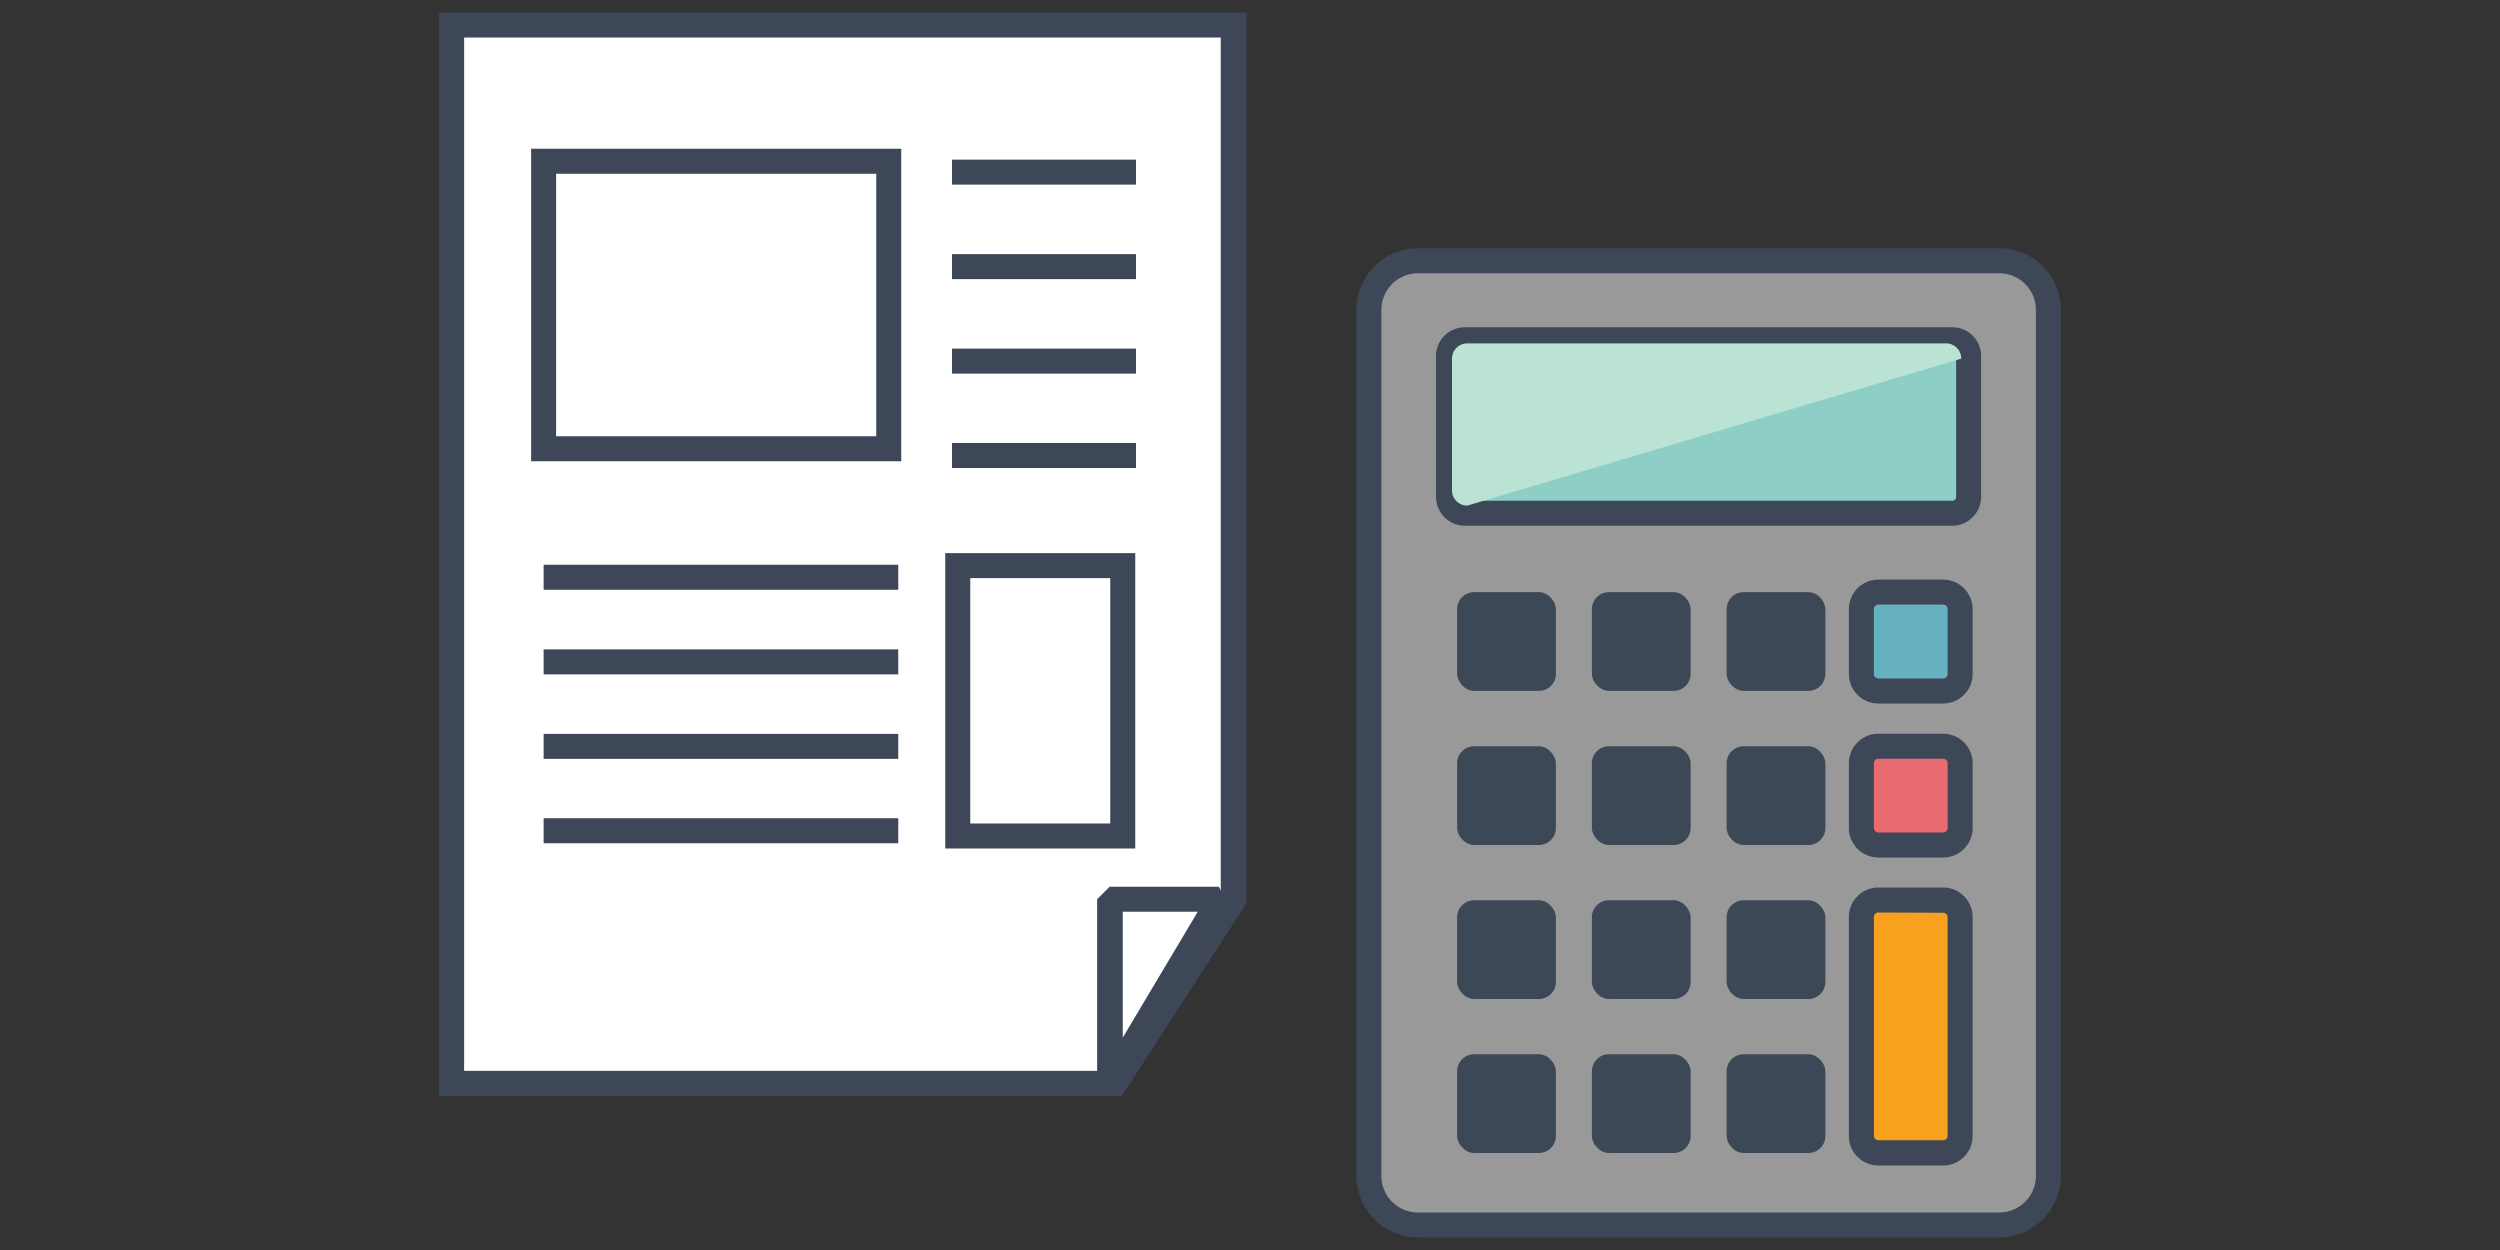 <svg xmlns="http://www.w3.org/2000/svg" viewBox="0 0 200 100"><rect x="0" y="0" width="200" height="100" fill="#333333" stroke="none"/><defs><style>.cls-1{fill:#999;}.cls-2{fill:#3d4757;}.cls-3{fill:#8dcec7;}.cls-4{fill:#bbe3d4;}.cls-5{fill:#3d4857;}.cls-6{fill:#e86b6f;}.cls-7{fill:#65b1bf;}.cls-8{fill:#f7a11e;}.cls-9{fill:#fff;}.cls-10{fill:none;}</style></defs><g id="レイヤー_2" data-name="レイヤー 2"><g id="レイヤー_1-2" data-name="レイヤー 1"><path class="cls-1" d="M159.94,98h-46.5a3.93,3.93,0,0,1-3.93-3.93V24.79a3.93,3.93,0,0,1,3.93-3.93h46.5a3.93,3.93,0,0,1,3.93,3.93V94.07A3.93,3.93,0,0,1,159.94,98Z"/><path class="cls-2" d="M159.94,99h-46.5a4.94,4.94,0,0,1-4.93-4.93V24.79a4.94,4.94,0,0,1,4.93-4.93h46.5a4.93,4.93,0,0,1,4.93,4.93V94.07A4.93,4.93,0,0,1,159.94,99Zm-46.5-77.14a2.93,2.93,0,0,0-2.93,2.93V94.07A2.93,2.93,0,0,0,113.44,97h46.5a2.93,2.93,0,0,0,2.93-2.93V24.79a2.93,2.93,0,0,0-2.93-2.93Z"/><rect class="cls-3" x="115.88" y="27.18" width="41.62" height="13.88" rx="1.31"/><path class="cls-2" d="M117.19,42.06a2.32,2.32,0,0,1-2.31-2.31V28.49a2.31,2.31,0,0,1,2.31-2.31h39a2.3,2.3,0,0,1,2.3,2.31V39.75a2.32,2.32,0,0,1-2.3,2.31h-39Zm0-13.88a.31.31,0,0,0-.31.31V39.75a.31.31,0,0,0,.31.31h39a.32.32,0,0,0,.21-.09.35.35,0,0,0,.09-.22V28.49a.31.31,0,0,0-.3-.31Z"/><path class="cls-4" d="M117.38,40.45a1.22,1.22,0,0,1-1.22-1.22V28.69a1.22,1.22,0,0,1,1.22-1.22h38.3a1.22,1.22,0,0,1,1.22,1.22Z"/><rect class="cls-5" x="116.57" y="59.7" width="7.9" height="7.9" rx="1.36"/><rect class="cls-5" x="127.35" y="59.7" width="7.9" height="7.9" rx="1.36"/><rect class="cls-5" x="138.13" y="59.7" width="7.9" height="7.9" rx="1.36"/><rect class="cls-5" x="116.57" y="72.02" width="7.9" height="7.9" rx="1.36"/><rect class="cls-5" x="127.35" y="72.02" width="7.9" height="7.9" rx="1.36"/><rect class="cls-5" x="138.13" y="72.02" width="7.9" height="7.9" rx="1.36"/><rect class="cls-5" x="116.57" y="47.37" width="7.9" height="7.9" rx="1.36"/><rect class="cls-5" x="127.35" y="47.37" width="7.9" height="7.9" rx="1.36"/><rect class="cls-5" x="138.13" y="47.37" width="7.9" height="7.9" rx="1.36"/><rect class="cls-5" x="116.57" y="84.34" width="7.9" height="7.9" rx="1.36"/><rect class="cls-5" x="127.35" y="84.34" width="7.9" height="7.9" rx="1.36"/><rect class="cls-5" x="138.13" y="84.34" width="7.9" height="7.9" rx="1.36"/><rect class="cls-6" x="148.91" y="59.7" width="7.9" height="7.9" rx="1.36"/><path class="cls-2" d="M155.45,68.6h-5.18a2.36,2.36,0,0,1-2.36-2.36V61.05a2.36,2.36,0,0,1,2.36-2.35h5.18a2.36,2.36,0,0,1,2.36,2.35v5.19A2.36,2.36,0,0,1,155.45,68.6Zm-5.18-7.9a.36.36,0,0,0-.36.35v5.19a.36.36,0,0,0,.36.36h5.18a.36.36,0,0,0,.36-.36V61.05a.36.36,0,0,0-.36-.35Z"/><rect class="cls-7" x="148.91" y="47.37" width="7.9" height="7.9" rx="1.36"/><path class="cls-2" d="M155.45,56.28h-5.18a2.36,2.36,0,0,1-2.36-2.36V48.73a2.36,2.36,0,0,1,2.36-2.36h5.18a2.36,2.36,0,0,1,2.36,2.36v5.19A2.36,2.36,0,0,1,155.45,56.28Zm-5.18-7.91a.36.36,0,0,0-.36.36v5.19a.36.36,0,0,0,.36.36h5.18a.36.36,0,0,0,.36-.36V48.73a.36.36,0,0,0-.36-.36Z"/><rect class="cls-8" x="148.91" y="72.02" width="7.9" height="20.22" rx="1.36"/><path class="cls-2" d="M155.45,93.24h-5.18a2.36,2.36,0,0,1-2.36-2.36V73.38A2.36,2.36,0,0,1,150.27,71h5.18a2.36,2.36,0,0,1,2.36,2.36v17.5A2.36,2.36,0,0,1,155.45,93.24ZM150.27,73a.36.36,0,0,0-.36.36v17.5a.36.36,0,0,0,.36.36h5.18a.36.36,0,0,0,.36-.36V73.38a.36.36,0,0,0-.36-.36Z"/><polygon class="cls-9" points="89.21 86.67 36.13 86.67 36.13 2 98.71 2 98.71 71.97 89.21 86.67"/><path class="cls-2" d="M89.75,87.67H35.13V1H99.71V72.27Zm-52.62-2H88.66l9-14V3H37.13Z"/><path class="cls-2" d="M89.48,87.17H35.63V1.5H99.21V72.12Zm-52.85-1H88.94l9.27-14.34V2.5H36.63Z"/><polygon class="cls-9" points="88.82 71.94 97.56 71.94 88.77 86.65 88.82 71.94"/><path class="cls-2" d="M89.62,87.17l-1.85-.52,0-14.71,1-1h8.73l.86,1.51Zm.2-14.23,0,10.07,6-10.07Z"/><rect class="cls-9" x="43.49" y="12.89" width="27.61" height="23.01"/><path class="cls-2" d="M72.1,36.9H42.49v-25H72.1Zm-27.61-2H70.1v-21H44.49Z"/><rect class="cls-9" x="76.62" y="45.25" width="13.19" height="21.63"/><path class="cls-2" d="M90.82,67.88H75.62V44.25h15.2Zm-13.2-2h11.2V46.25H77.62Z"/><line class="cls-9" x1="43.49" y1="46.18" x2="71.87" y2="46.18"/><rect class="cls-2" x="43.49" y="45.18" width="28.37" height="2"/><line class="cls-9" x1="43.49" y1="52.95" x2="71.87" y2="52.95"/><rect class="cls-2" x="43.49" y="51.95" width="28.37" height="2"/><line class="cls-9" x1="43.49" y1="59.71" x2="71.87" y2="59.71"/><rect class="cls-2" x="43.49" y="58.71" width="28.37" height="2"/><line class="cls-9" x1="43.49" y1="66.46" x2="71.87" y2="66.46"/><rect class="cls-2" x="43.49" y="65.46" width="28.37" height="2"/><line class="cls-9" x1="76.16" y1="13.77" x2="90.89" y2="13.77"/><rect class="cls-2" x="76.16" y="12.77" width="14.72" height="2"/><line class="cls-9" x1="76.16" y1="21.33" x2="90.89" y2="21.33"/><rect class="cls-2" x="76.16" y="20.33" width="14.72" height="2"/><line class="cls-9" x1="76.16" y1="28.89" x2="90.89" y2="28.89"/><rect class="cls-2" x="76.16" y="27.89" width="14.72" height="2"/><line class="cls-9" x1="76.16" y1="36.44" x2="90.89" y2="36.44"/><rect class="cls-2" x="76.16" y="35.44" width="14.72" height="2"/><rect class="cls-10" width="200" height="100"/></g></g></svg>